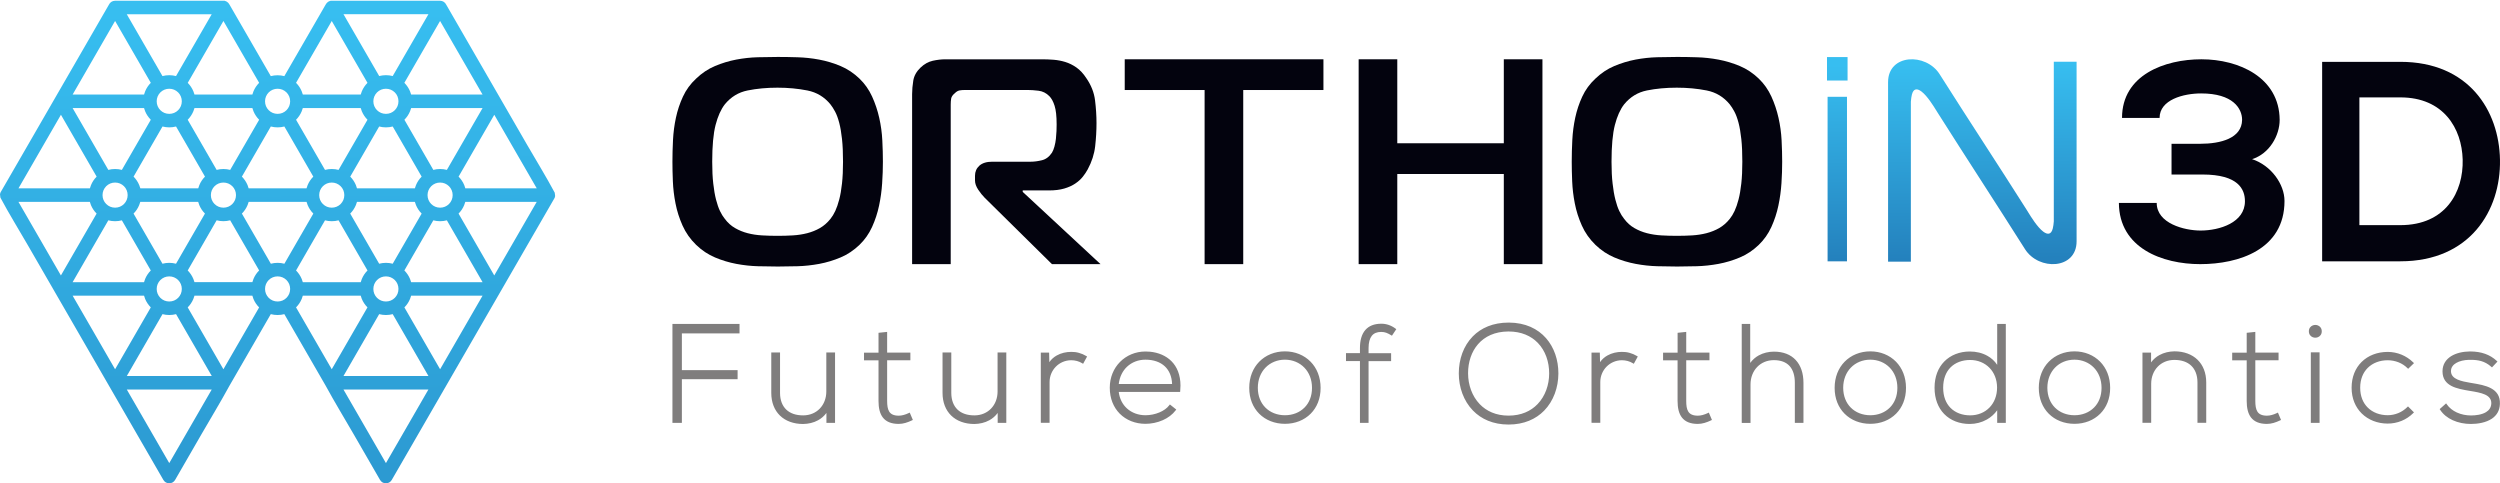 <?xml version="1.0" encoding="utf-8"?>
<svg width="300" height="58" viewBox="0 0 300 58" fill="none" xmlns="http://www.w3.org/2000/svg">
<path fill-rule="evenodd" clip-rule="evenodd" d="M46.313 9.021C46.594 9.021 46.865 9.057 47.126 9.126L48.864 6.116L51.411 1.706H41.218L45.503 9.126C45.758 9.06 46.032 9.021 46.313 9.021ZM29.836 22.6H36.784C36.82 22.468 36.863 22.339 36.916 22.214C37.075 21.831 37.309 21.484 37.597 21.196L34.124 15.18C33.867 15.249 33.592 15.285 33.311 15.285C33.031 15.285 32.76 15.249 32.499 15.18L29.026 21.196C29.314 21.484 29.548 21.831 29.707 22.214C29.756 22.339 29.802 22.468 29.836 22.6ZM36.787 24.226H29.839C29.802 24.358 29.76 24.487 29.707 24.613C29.548 24.996 29.314 25.343 29.026 25.63L30.764 28.637L32.502 31.647C32.763 31.578 33.034 31.541 33.315 31.541C33.596 31.541 33.867 31.578 34.127 31.647L35.783 28.776L37.6 25.63C37.313 25.343 37.078 24.996 36.919 24.613C36.867 24.487 36.82 24.358 36.787 24.226ZM27.622 20.387C27.364 20.317 27.09 20.281 26.809 20.281C26.528 20.281 26.257 20.317 25.996 20.387L22.524 14.37C22.811 14.082 23.046 13.736 23.204 13.352C23.257 13.227 23.3 13.098 23.337 12.966H30.285C30.321 13.098 30.364 13.227 30.417 13.352C30.576 13.736 30.81 14.082 31.098 14.37L29.36 17.377L27.622 20.387ZM35.525 14.37C35.813 14.082 36.047 13.736 36.206 13.352C36.259 13.227 36.302 13.098 36.338 12.966H43.286C43.323 13.098 43.366 13.227 43.419 13.352C43.577 13.736 43.812 14.082 44.099 14.37C42.939 16.375 41.783 18.381 40.627 20.387C40.369 20.317 40.095 20.281 39.814 20.281C39.533 20.281 39.262 20.317 39.001 20.387L35.525 14.37ZM36.338 11.343C36.302 11.211 36.259 11.082 36.206 10.957C36.047 10.574 35.813 10.227 35.525 9.939L37.342 6.794L39.81 2.518L42.358 6.929L44.099 9.943C43.812 10.23 43.577 10.577 43.419 10.96C43.366 11.086 43.323 11.215 43.286 11.347H36.338V11.343ZM23.337 11.343H30.285C30.321 11.211 30.364 11.082 30.417 10.957C30.576 10.574 30.81 10.227 31.098 9.939L29.28 6.794L26.812 2.518L22.527 9.943C22.814 10.23 23.049 10.577 23.208 10.96C23.257 11.082 23.3 11.211 23.337 11.343ZM24.599 21.196L21.126 15.18C20.868 15.249 20.594 15.285 20.313 15.285C20.032 15.285 19.762 15.249 19.5 15.18L16.028 21.196C16.315 21.484 16.55 21.831 16.709 22.214C16.761 22.339 16.804 22.468 16.841 22.6H23.789C23.826 22.468 23.869 22.339 23.921 22.214C24.077 21.831 24.308 21.487 24.599 21.196ZM16.025 25.63C17.181 27.636 18.341 29.641 19.497 31.647C19.755 31.578 20.029 31.541 20.31 31.541C20.591 31.541 20.862 31.578 21.123 31.647L22.778 28.776L24.595 25.63C24.308 25.343 24.073 24.996 23.915 24.613C23.862 24.487 23.819 24.358 23.783 24.226H16.834C16.798 24.358 16.755 24.487 16.702 24.613C16.547 24.996 16.315 25.339 16.025 25.63ZM18.096 32.456C17.809 32.744 17.574 33.091 17.416 33.474C17.363 33.599 17.32 33.728 17.284 33.861H8.713L11.26 29.45L12.998 26.44C13.256 26.509 13.53 26.545 13.811 26.545C14.092 26.545 14.363 26.509 14.624 26.44C15.78 28.445 16.94 30.451 18.096 32.456ZM14.624 20.387C14.366 20.317 14.092 20.281 13.811 20.281C13.53 20.281 13.259 20.317 12.998 20.387L8.713 12.966H17.284C17.32 13.098 17.363 13.227 17.416 13.352C17.574 13.736 17.809 14.082 18.096 14.37C16.94 16.375 15.78 18.381 14.624 20.387ZM23.337 33.861C23.3 33.728 23.257 33.599 23.204 33.474C23.046 33.091 22.811 32.744 22.524 32.456L24.179 29.588L25.996 26.436C26.254 26.506 26.528 26.542 26.809 26.542C27.09 26.542 27.361 26.506 27.622 26.436C28.778 28.442 29.938 30.448 31.098 32.453C30.81 32.74 30.576 33.087 30.417 33.471C30.364 33.596 30.321 33.725 30.285 33.857H23.337V33.861ZM30.285 35.483H23.337C23.3 35.615 23.257 35.744 23.204 35.869C23.046 36.253 22.811 36.6 22.524 36.887L26.809 44.311L29.277 40.036L31.094 36.89C30.807 36.603 30.572 36.256 30.414 35.873C30.364 35.744 30.321 35.615 30.285 35.483ZM37.181 29.588L39.001 26.44C39.259 26.509 39.533 26.545 39.814 26.545C40.095 26.545 40.366 26.509 40.627 26.44L42.447 29.592L44.102 32.46H44.099C43.812 32.747 43.577 33.094 43.419 33.477C43.366 33.603 43.323 33.732 43.286 33.864H36.338C36.302 33.732 36.259 33.603 36.206 33.477C36.047 33.094 35.813 32.747 35.525 32.46L37.181 29.588ZM43.286 35.483H36.338C36.302 35.615 36.259 35.744 36.206 35.869C36.047 36.253 35.813 36.6 35.525 36.887L37.342 40.032L39.81 44.308L44.096 36.884C43.808 36.596 43.574 36.249 43.415 35.866C43.366 35.744 43.323 35.615 43.286 35.483ZM43.842 28.776L45.5 31.647C45.761 31.578 46.032 31.541 46.313 31.541C46.594 31.541 46.865 31.578 47.126 31.647L50.598 25.63C50.311 25.343 50.076 24.996 49.918 24.613C49.865 24.487 49.822 24.358 49.785 24.226H42.837C42.801 24.358 42.758 24.487 42.705 24.613C42.546 24.996 42.312 25.343 42.024 25.63L43.842 28.776ZM51.999 26.44C52.257 26.509 52.531 26.545 52.812 26.545C53.093 26.545 53.364 26.509 53.625 26.44L57.91 33.861H49.336C49.3 33.728 49.257 33.599 49.204 33.474C49.045 33.091 48.811 32.744 48.523 32.456L50.258 29.45L51.999 26.44ZM42.837 22.6H49.785C49.822 22.468 49.865 22.339 49.918 22.214C50.076 21.831 50.311 21.484 50.598 21.196L47.126 15.18C46.868 15.249 46.594 15.285 46.313 15.285C46.032 15.285 45.761 15.249 45.5 15.18L42.028 21.196C42.315 21.484 42.55 21.831 42.708 22.214C42.758 22.339 42.801 22.468 42.837 22.6ZM48.527 14.37C48.814 14.082 49.049 13.736 49.207 13.352C49.26 13.227 49.303 13.098 49.339 12.966H57.91L53.625 20.387C53.367 20.317 53.093 20.281 52.812 20.281C52.531 20.281 52.26 20.317 51.999 20.387L48.527 14.37ZM35.859 40.707L34.121 37.697C33.863 37.766 33.589 37.802 33.308 37.802C33.027 37.802 32.756 37.766 32.495 37.697L30.675 40.849L27.529 46.297C26.475 48.236 25.283 50.189 24.176 52.109L21.014 57.587C20.938 57.722 20.832 57.822 20.713 57.891C20.587 57.964 20.449 57.997 20.31 58C20.171 58 20.032 57.964 19.907 57.894C19.788 57.828 19.682 57.726 19.606 57.594L16.355 51.967L13.127 46.376L13.074 46.284L9.879 40.749L9.859 40.717L9.856 40.71L6.628 35.119L6.575 35.027L3.38 29.493L3.36 29.46L3.357 29.453C2.267 27.563 1.067 25.627 0.046 23.71L0 23.321L0.003 23.301C0.023 23.165 0.056 23.103 0.102 23.02L0.126 22.98L3.357 17.387L3.36 17.38L3.38 17.347L6.575 11.813L6.628 11.72L9.856 6.13L9.859 6.123L9.879 6.09L13.071 0.559C13.137 0.42 13.239 0.301 13.368 0.219C13.494 0.136 13.646 0.09 13.808 0.09H26.971V0.106C27.064 0.126 27.153 0.159 27.229 0.209C27.354 0.285 27.457 0.397 27.529 0.536L30.675 5.984L32.495 9.136C32.753 9.067 33.027 9.031 33.308 9.031C33.589 9.031 33.86 9.067 34.121 9.136L35.941 5.984L39.087 0.536C39.16 0.397 39.265 0.285 39.388 0.209C39.467 0.159 39.553 0.126 39.645 0.106V0.09H52.809C52.971 0.09 53.119 0.136 53.248 0.219C53.377 0.301 53.479 0.42 53.545 0.559L56.737 6.09L56.757 6.123L56.76 6.13L59.988 11.72L60.041 11.813L63.236 17.347L63.256 17.38L63.259 17.387C64.35 19.276 65.546 21.213 66.57 23.129L66.616 23.519L66.613 23.539C66.593 23.674 66.56 23.737 66.514 23.82L66.491 23.859L63.259 29.453L63.256 29.46L63.236 29.493L60.041 35.027L59.988 35.119L56.76 40.71L56.757 40.717L56.737 40.749L53.542 46.284L53.489 46.376L50.261 51.967L47.01 57.594C46.934 57.726 46.828 57.825 46.709 57.894C46.587 57.964 46.445 58 46.306 58C46.167 58 46.029 57.964 45.903 57.891C45.784 57.822 45.678 57.719 45.602 57.587L42.441 52.109C41.33 50.189 40.144 48.24 39.087 46.297L35.941 40.849L35.859 40.707ZM45.5 37.697C45.758 37.766 46.032 37.802 46.313 37.802C46.594 37.802 46.865 37.766 47.126 37.697L51.411 45.117H41.218L45.5 37.697ZM48.527 36.887L52.812 44.311L57.907 35.483H49.336C49.3 35.615 49.257 35.744 49.204 35.869C49.049 36.253 48.814 36.6 48.527 36.887ZM55.026 25.63L59.311 33.054L64.406 24.226H55.835C55.799 24.358 55.756 24.487 55.703 24.613C55.548 24.996 55.316 25.339 55.026 25.63ZM55.839 22.6H64.409L61.862 18.189L59.314 13.772L56.764 18.189L55.029 21.196C55.316 21.484 55.551 21.831 55.71 22.214C55.759 22.339 55.802 22.468 55.839 22.6ZM49.336 11.343C49.3 11.211 49.257 11.082 49.204 10.957C49.045 10.574 48.811 10.227 48.523 9.939L52.809 2.515L55.356 6.933L57.904 11.343H49.336ZM43.762 51.154L43.842 51.293L46.313 55.572L51.408 46.743H41.215L43.762 51.154ZM19.5 37.697C19.758 37.766 20.032 37.802 20.313 37.802C20.594 37.802 20.865 37.766 21.126 37.697L25.412 45.117H15.219L19.5 37.697ZM21.123 9.13C20.865 9.06 20.591 9.024 20.31 9.024C20.029 9.024 19.758 9.06 19.497 9.13L17.759 6.12L15.212 1.709H25.405L21.123 9.13ZM18.096 9.939L13.811 2.515L8.716 11.343H17.287C17.323 11.211 17.366 11.082 17.419 10.957C17.574 10.574 17.809 10.227 18.096 9.939ZM11.597 21.196L7.312 13.772L2.217 22.6H10.788C10.824 22.468 10.867 22.339 10.92 22.214C11.075 21.831 11.306 21.487 11.597 21.196ZM10.784 24.226H2.214L4.761 28.637L7.309 33.054L11.594 25.63C11.306 25.343 11.072 24.996 10.913 24.613C10.864 24.487 10.821 24.358 10.784 24.226ZM17.287 35.483H8.716L11.264 39.894L13.811 44.311L18.096 36.887C17.809 36.6 17.574 36.253 17.416 35.869C17.366 35.744 17.32 35.615 17.287 35.483ZM25.408 46.743H15.215L17.763 51.154L20.31 55.572L22.781 51.293L25.408 46.743ZM21.377 33.606C21.238 33.467 21.07 33.355 20.888 33.279C20.71 33.206 20.515 33.167 20.31 33.167C20.105 33.167 19.91 33.206 19.732 33.279C19.547 33.355 19.382 33.467 19.243 33.606C19.104 33.745 18.992 33.913 18.916 34.095C18.843 34.274 18.803 34.468 18.803 34.673C18.803 34.878 18.843 35.073 18.916 35.252C18.992 35.437 19.104 35.602 19.243 35.741C19.382 35.879 19.55 35.992 19.732 36.068C19.91 36.14 20.105 36.18 20.31 36.18C20.515 36.18 20.71 36.14 20.888 36.068C21.073 35.992 21.238 35.879 21.377 35.741C21.516 35.602 21.628 35.433 21.704 35.252C21.777 35.073 21.817 34.878 21.817 34.673C21.817 34.468 21.777 34.274 21.704 34.095C21.628 33.91 21.516 33.745 21.377 33.606ZM34.379 33.606C34.24 33.467 34.071 33.355 33.89 33.279C33.711 33.206 33.516 33.167 33.311 33.167C33.107 33.167 32.912 33.206 32.733 33.279C32.548 33.355 32.383 33.467 32.244 33.606C32.105 33.745 31.993 33.913 31.917 34.095C31.844 34.274 31.805 34.468 31.805 34.673C31.805 34.878 31.844 35.073 31.917 35.252C31.993 35.437 32.105 35.602 32.244 35.741C32.383 35.879 32.551 35.992 32.733 36.068C32.912 36.14 33.107 36.18 33.311 36.18C33.516 36.18 33.711 36.14 33.89 36.068C34.075 35.992 34.24 35.879 34.379 35.741C34.517 35.602 34.63 35.433 34.706 35.252C34.778 35.073 34.818 34.878 34.818 34.673C34.818 34.468 34.778 34.274 34.706 34.095C34.63 33.91 34.517 33.745 34.379 33.606ZM47.377 33.606C47.238 33.467 47.069 33.355 46.888 33.279C46.709 33.206 46.514 33.167 46.31 33.167C46.105 33.167 45.91 33.206 45.731 33.279C45.546 33.355 45.381 33.467 45.242 33.606C45.104 33.745 44.991 33.913 44.915 34.095C44.843 34.274 44.803 34.468 44.803 34.673C44.803 34.878 44.843 35.073 44.915 35.252C44.991 35.437 45.104 35.602 45.242 35.741C45.381 35.879 45.55 35.992 45.731 36.068C45.91 36.14 46.105 36.18 46.31 36.18C46.514 36.18 46.709 36.14 46.888 36.068C47.073 35.992 47.238 35.879 47.377 35.741C47.516 35.602 47.628 35.433 47.704 35.252C47.777 35.073 47.816 34.878 47.816 34.673C47.816 34.468 47.777 34.274 47.704 34.095C47.631 33.91 47.519 33.745 47.377 33.606ZM53.879 22.346C53.74 22.207 53.572 22.095 53.39 22.019C53.212 21.946 53.017 21.907 52.812 21.907C52.607 21.907 52.412 21.946 52.234 22.019C52.049 22.095 51.883 22.207 51.745 22.346C51.606 22.485 51.494 22.653 51.418 22.835C51.345 23.013 51.305 23.208 51.305 23.413C51.305 23.618 51.345 23.813 51.418 23.991C51.494 24.176 51.606 24.342 51.745 24.48C51.883 24.619 52.052 24.732 52.234 24.807C52.412 24.88 52.607 24.92 52.812 24.92C53.017 24.92 53.212 24.88 53.39 24.807C53.575 24.732 53.74 24.619 53.879 24.48C54.018 24.342 54.13 24.173 54.206 23.991C54.279 23.813 54.319 23.618 54.319 23.413C54.319 23.208 54.279 23.013 54.206 22.835C54.13 22.653 54.018 22.485 53.879 22.346ZM40.878 22.346C40.739 22.207 40.57 22.095 40.389 22.019C40.21 21.946 40.015 21.907 39.81 21.907C39.606 21.907 39.411 21.946 39.232 22.019C39.047 22.095 38.882 22.207 38.743 22.346C38.605 22.485 38.492 22.653 38.416 22.835C38.343 23.013 38.304 23.208 38.304 23.413C38.304 23.618 38.343 23.813 38.416 23.991C38.492 24.176 38.605 24.342 38.743 24.48C38.882 24.619 39.051 24.732 39.232 24.807C39.411 24.88 39.606 24.92 39.81 24.92C40.015 24.92 40.21 24.88 40.389 24.807C40.574 24.732 40.739 24.619 40.878 24.48C41.017 24.342 41.129 24.173 41.205 23.991C41.278 23.813 41.317 23.618 41.317 23.413C41.317 23.208 41.278 23.013 41.205 22.835C41.129 22.653 41.017 22.485 40.878 22.346ZM27.88 22.346C27.741 22.207 27.572 22.095 27.391 22.019C27.212 21.946 27.017 21.907 26.812 21.907C26.608 21.907 26.413 21.946 26.234 22.019C26.049 22.095 25.884 22.207 25.745 22.346C25.606 22.485 25.494 22.653 25.418 22.835C25.345 23.013 25.306 23.208 25.306 23.413C25.306 23.618 25.345 23.813 25.418 23.991C25.494 24.176 25.606 24.342 25.745 24.48C25.884 24.619 26.052 24.732 26.234 24.807C26.413 24.88 26.608 24.92 26.812 24.92C27.017 24.92 27.212 24.88 27.391 24.807C27.576 24.732 27.741 24.619 27.88 24.48C28.018 24.342 28.131 24.173 28.207 23.991C28.279 23.813 28.319 23.618 28.319 23.413C28.319 23.208 28.279 23.013 28.207 22.835C28.131 22.653 28.018 22.485 27.88 22.346ZM14.878 22.346C14.739 22.207 14.571 22.095 14.389 22.019C14.211 21.946 14.016 21.907 13.811 21.907C13.606 21.907 13.411 21.946 13.233 22.019C13.048 22.095 12.883 22.207 12.744 22.346C12.605 22.485 12.493 22.653 12.417 22.835C12.344 23.013 12.304 23.208 12.304 23.413C12.304 23.618 12.344 23.813 12.417 23.991C12.493 24.176 12.605 24.342 12.744 24.48C12.883 24.619 13.051 24.732 13.233 24.807C13.411 24.88 13.606 24.92 13.811 24.92C14.016 24.92 14.211 24.88 14.389 24.807C14.574 24.732 14.739 24.619 14.878 24.48C15.017 24.342 15.129 24.173 15.205 23.991C15.278 23.813 15.318 23.618 15.318 23.413C15.318 23.208 15.278 23.013 15.205 22.835C15.129 22.653 15.017 22.485 14.878 22.346ZM21.377 11.089C21.238 10.95 21.07 10.838 20.888 10.762C20.71 10.689 20.515 10.65 20.31 10.65C20.105 10.65 19.91 10.689 19.732 10.762C19.547 10.838 19.382 10.95 19.243 11.089C19.104 11.228 18.992 11.396 18.916 11.578C18.843 11.757 18.803 11.951 18.803 12.156C18.803 12.361 18.843 12.556 18.916 12.735C18.992 12.919 19.104 13.085 19.243 13.223C19.382 13.362 19.55 13.475 19.732 13.551C19.91 13.623 20.105 13.663 20.31 13.663C20.515 13.663 20.71 13.623 20.888 13.551C21.073 13.475 21.238 13.362 21.377 13.223C21.516 13.085 21.628 12.916 21.704 12.735C21.777 12.556 21.817 12.361 21.817 12.156C21.817 11.951 21.777 11.757 21.704 11.578C21.628 11.393 21.516 11.228 21.377 11.089ZM34.379 11.089C34.24 10.95 34.071 10.838 33.89 10.762C33.711 10.689 33.516 10.65 33.311 10.65C33.107 10.65 32.912 10.689 32.733 10.762C32.548 10.838 32.383 10.95 32.244 11.089C32.105 11.228 31.993 11.396 31.917 11.578C31.844 11.757 31.805 11.951 31.805 12.156C31.805 12.361 31.844 12.556 31.917 12.735C31.993 12.919 32.105 13.085 32.244 13.223C32.383 13.362 32.551 13.475 32.733 13.551C32.912 13.623 33.107 13.663 33.311 13.663C33.516 13.663 33.711 13.623 33.89 13.551C34.075 13.475 34.24 13.362 34.379 13.223C34.517 13.085 34.63 12.916 34.706 12.735C34.778 12.556 34.818 12.361 34.818 12.156C34.818 11.951 34.778 11.757 34.706 11.578C34.63 11.393 34.517 11.228 34.379 11.089ZM47.377 11.089C47.238 10.95 47.069 10.838 46.888 10.762C46.709 10.689 46.514 10.65 46.31 10.65C46.105 10.65 45.91 10.689 45.731 10.762C45.546 10.838 45.381 10.95 45.242 11.089C45.104 11.228 44.991 11.396 44.915 11.578C44.843 11.757 44.803 11.951 44.803 12.156C44.803 12.361 44.843 12.556 44.915 12.735C44.991 12.919 45.104 13.085 45.242 13.223C45.381 13.362 45.55 13.475 45.731 13.551C45.91 13.623 46.105 13.663 46.31 13.663C46.514 13.663 46.709 13.623 46.888 13.551C47.073 13.475 47.238 13.362 47.377 13.223C47.516 13.085 47.628 12.916 47.704 12.735C47.777 12.556 47.816 12.361 47.816 12.156C47.816 11.951 47.777 11.757 47.704 11.578C47.631 11.393 47.519 11.228 47.377 11.089Z" fill="url(#paint0_linear)"/>
<path fill-rule="evenodd" clip-rule="evenodd" d="M93.333 6.834C92.583 6.834 91.78 6.847 90.927 6.87C90.072 6.893 89.213 6.989 88.347 7.151C87.481 7.316 86.632 7.574 85.8 7.924C84.967 8.274 84.214 8.78 83.533 9.434C82.852 10.065 82.327 10.785 81.954 11.595C81.58 12.401 81.299 13.247 81.111 14.123C80.923 15.001 80.807 15.89 80.761 16.792C80.715 17.694 80.692 18.566 80.692 19.409C80.692 20.113 80.708 20.896 80.744 21.761C80.781 22.627 80.883 23.513 81.062 24.415C81.237 25.317 81.517 26.199 81.904 27.064C82.291 27.93 82.836 28.703 83.536 29.384C84.217 30.038 84.97 30.544 85.803 30.894C86.635 31.244 87.488 31.502 88.367 31.667C89.246 31.832 90.111 31.925 90.967 31.948C91.823 31.971 92.612 31.984 93.336 31.984C94.04 31.984 94.823 31.971 95.689 31.948C96.554 31.925 97.427 31.829 98.305 31.667C99.184 31.502 100.037 31.244 100.869 30.894C101.702 30.544 102.455 30.038 103.136 29.384C103.767 28.776 104.273 28.062 104.646 27.243C105.019 26.424 105.3 25.568 105.488 24.679C105.677 23.79 105.799 22.895 105.858 21.993C105.918 21.091 105.948 20.232 105.948 19.412C105.948 18.616 105.925 17.76 105.878 16.848C105.832 15.936 105.71 15.034 105.508 14.142C105.31 13.254 105.023 12.398 104.649 11.578C104.276 10.759 103.77 10.045 103.139 9.437C102.459 8.783 101.705 8.278 100.873 7.927C100.04 7.577 99.188 7.319 98.309 7.154C97.43 6.989 96.564 6.897 95.708 6.873C94.849 6.844 94.056 6.834 93.333 6.834ZM85.466 19.406C85.466 17.509 85.601 16.039 85.869 14.998C86.137 13.957 86.507 13.131 86.976 12.523C87.703 11.634 88.615 11.076 89.715 10.855C90.815 10.633 92.011 10.521 93.296 10.521C94.562 10.521 95.755 10.633 96.878 10.855C98.001 11.076 98.927 11.634 99.653 12.523C99.842 12.758 100.027 13.049 100.215 13.402C100.403 13.752 100.565 14.198 100.707 14.737C100.85 15.276 100.959 15.927 101.041 16.686C101.124 17.446 101.163 18.355 101.163 19.409C101.163 20.394 101.124 21.259 101.041 22.009C100.959 22.759 100.85 23.404 100.707 23.942C100.565 24.481 100.41 24.937 100.235 25.313C100.06 25.687 99.865 26.004 99.657 26.262C99.283 26.731 98.861 27.098 98.391 27.368C97.922 27.636 97.413 27.841 96.865 27.983C96.313 28.125 95.742 28.211 95.143 28.247C94.545 28.284 93.931 28.3 93.3 28.3C92.669 28.3 92.048 28.284 91.44 28.247C90.832 28.211 90.257 28.125 89.718 27.983C89.18 27.844 88.677 27.639 88.208 27.368C87.739 27.101 87.329 26.731 86.979 26.262C86.768 26.004 86.576 25.693 86.401 25.33C86.226 24.966 86.067 24.51 85.925 23.959C85.783 23.407 85.674 22.766 85.591 22.026C85.505 21.286 85.466 20.413 85.466 19.406Z" fill="#03030E"/>
<path fill-rule="evenodd" clip-rule="evenodd" d="M109.45 31.696H114.086V12.556C114.086 12.298 114.102 12.057 114.138 11.835C114.175 11.614 114.32 11.396 114.578 11.185C114.766 10.996 114.954 10.887 115.14 10.851C115.328 10.815 115.549 10.798 115.807 10.798H123.324C123.7 10.798 124.133 10.828 124.622 10.887C125.114 10.947 125.547 11.162 125.921 11.538C126.178 11.796 126.39 12.182 126.552 12.698C126.717 13.213 126.796 13.963 126.796 14.945C126.796 15.156 126.79 15.414 126.78 15.718C126.766 16.022 126.743 16.332 126.71 16.649C126.674 16.967 126.618 17.277 126.535 17.581C126.453 17.885 126.353 18.13 126.238 18.318C125.911 18.81 125.508 19.114 125.025 19.23C124.546 19.346 124.107 19.405 123.707 19.405H119.071C118.391 19.405 117.879 19.564 117.525 19.881C117.175 20.198 117 20.601 117 21.093V21.655C117 22.005 117.129 22.375 117.386 22.762C117.644 23.149 117.902 23.469 118.159 23.727L126.238 31.699H132.066L122.726 23.026V22.851H125.888C126.591 22.851 127.199 22.775 127.715 22.623C128.23 22.471 128.67 22.273 129.033 22.025C129.396 21.781 129.694 21.51 129.928 21.219C130.163 20.925 130.361 20.628 130.526 20.324C131.019 19.412 131.316 18.48 131.422 17.532C131.528 16.583 131.58 15.665 131.58 14.776C131.58 13.887 131.521 12.972 131.405 12.037C131.29 11.102 130.936 10.21 130.351 9.367C130.001 8.829 129.608 8.409 129.175 8.102C128.742 7.798 128.29 7.577 127.824 7.434C127.355 7.292 126.889 7.207 126.42 7.17C125.95 7.134 125.508 7.117 125.085 7.117H113.425C112.956 7.117 112.46 7.177 111.931 7.292C111.406 7.411 110.92 7.679 110.474 8.102C109.982 8.571 109.691 9.09 109.595 9.665C109.503 10.24 109.453 10.781 109.453 11.297V31.696H109.45Z" fill="#03030E"/>
<path fill-rule="evenodd" clip-rule="evenodd" d="M149.188 31.696V10.802H158.812V7.114H134.967V10.802H144.552V31.696H149.188Z" fill="#03030E"/>
<path fill-rule="evenodd" clip-rule="evenodd" d="M185.093 7.114H180.457V17.192H167.674V7.114H163.038V31.696H167.674V20.879H180.457V31.696H185.093V7.114Z" fill="#03030E"/>
<path fill-rule="evenodd" clip-rule="evenodd" d="M201.25 6.833C200.5 6.833 199.697 6.846 198.844 6.869C197.989 6.893 197.13 6.988 196.264 7.15C195.398 7.316 194.549 7.573 193.716 7.923C192.884 8.274 192.131 8.779 191.45 9.433C190.769 10.065 190.244 10.785 189.871 11.594C189.497 12.4 189.216 13.246 189.028 14.122C188.84 15.001 188.724 15.889 188.678 16.791C188.632 17.694 188.608 18.566 188.608 19.408C188.608 20.112 188.625 20.895 188.661 21.761C188.698 22.627 188.8 23.512 188.978 24.414C189.154 25.316 189.434 26.198 189.821 27.064C190.208 27.93 190.753 28.703 191.453 29.383C192.134 30.038 192.887 30.543 193.72 30.893C194.552 31.244 195.405 31.501 196.284 31.666C197.163 31.832 198.028 31.924 198.884 31.947C199.74 31.97 200.529 31.984 201.253 31.984C201.957 31.984 202.74 31.97 203.605 31.947C204.471 31.924 205.343 31.828 206.222 31.666C207.101 31.501 207.954 31.244 208.786 30.893C209.619 30.543 210.372 30.038 211.053 29.383C211.684 28.775 212.189 28.062 212.563 27.242C212.936 26.423 213.217 25.567 213.405 24.678C213.594 23.79 213.716 22.894 213.775 21.992C213.835 21.09 213.861 20.231 213.861 19.412C213.861 18.615 213.838 17.76 213.792 16.848C213.746 15.936 213.623 15.034 213.422 14.142C213.224 13.253 212.936 12.397 212.563 11.578C212.186 10.758 211.684 10.045 211.053 9.437C210.372 8.783 209.619 8.277 208.786 7.927C207.954 7.577 207.101 7.319 206.222 7.154C205.343 6.988 204.478 6.896 203.622 6.873C202.763 6.843 201.973 6.833 201.25 6.833ZM193.383 19.405C193.383 17.509 193.518 16.038 193.786 14.997C194.053 13.957 194.424 13.131 194.893 12.523C195.62 11.634 196.532 11.075 197.632 10.854C198.732 10.633 199.925 10.521 201.213 10.521C202.479 10.521 203.672 10.633 204.795 10.854C205.918 11.075 206.843 11.634 207.57 12.523C207.759 12.757 207.944 13.048 208.132 13.402C208.32 13.752 208.482 14.198 208.624 14.736C208.766 15.275 208.875 15.926 208.958 16.686C209.041 17.446 209.08 18.354 209.08 19.408C209.08 20.393 209.041 21.259 208.958 22.009C208.875 22.759 208.766 23.403 208.624 23.942C208.482 24.48 208.327 24.936 208.152 25.313C207.977 25.686 207.782 26.003 207.574 26.261C207.2 26.73 206.777 27.097 206.308 27.368C205.839 27.635 205.33 27.84 204.782 27.982C204.23 28.124 203.658 28.21 203.06 28.247C202.462 28.283 201.848 28.299 201.217 28.299C200.586 28.299 199.964 28.283 199.356 28.247C198.749 28.21 198.174 28.124 197.635 27.982C197.097 27.844 196.594 27.639 196.125 27.368C195.656 27.1 195.246 26.73 194.896 26.261C194.685 26.003 194.493 25.693 194.318 25.329C194.143 24.966 193.984 24.51 193.845 23.958C193.703 23.406 193.594 22.765 193.512 22.025C193.422 21.285 193.383 20.413 193.383 19.405Z" fill="#03030E"/>
<path fill-rule="evenodd" clip-rule="evenodd" d="M264.304 20.942C268.606 20.942 269.393 22.716 269.393 24.15C269.393 26.71 266.353 27.665 264.066 27.665C262.12 27.665 258.806 26.813 258.806 24.355H254.267C254.3 29.783 259.49 31.696 264.033 31.696C268.643 31.696 274.14 29.955 274.14 24.117C274.14 22.101 272.535 19.848 270.248 19.098C272.33 18.45 273.559 16.263 273.559 14.386C273.526 9.298 268.676 7.114 264.169 7.114C259.765 7.114 254.643 8.991 254.643 14.149H259.15C259.15 11.964 262.018 11.211 264.136 11.211C267.959 11.211 269.052 13.022 269.052 14.386C269.019 16.607 266.459 17.254 264.033 17.254H260.584V20.942H264.304Z" fill="#03030E"/>
<path fill-rule="evenodd" clip-rule="evenodd" d="M288.047 7.421C285.11 7.421 281.594 7.421 278.657 7.421V31.356C281.594 31.356 285.11 31.356 288.047 31.356C296.413 31.356 300.1 25.243 299.998 19.183C299.896 13.259 296.241 7.421 288.047 7.421ZM283.127 11.687H288.044C293.235 11.687 295.419 15.414 295.521 19.147C295.623 23.052 293.472 27.017 288.044 27.017H283.127V11.687Z" fill="#03030E"/>
<path fill-rule="evenodd" clip-rule="evenodd" d="M221.708 6.844H219.24V9.662H221.708V6.844ZM221.639 11.618H219.31V31.363H221.639V11.618ZM226.569 9.853C226.569 6.46 231.108 6.305 232.757 8.908C234.51 11.678 236.264 14.392 238.017 17.106C239.757 19.798 241.497 22.491 243.238 25.24C243.274 25.298 243.316 25.366 243.363 25.443C243.749 26.068 244.483 27.258 245.184 27.791C245.696 28.178 246.145 28.184 246.337 27.404C246.393 27.177 246.433 26.886 246.456 26.565V23.73V7.408H249.191V28.957C249.191 32.351 244.652 32.506 243.003 29.902C241.239 27.116 239.476 24.378 237.714 21.639C235.984 18.951 234.254 16.264 232.523 13.531C232.486 13.473 232.444 13.405 232.397 13.328C232.011 12.703 231.277 11.513 230.576 10.98C230.064 10.594 229.615 10.587 229.423 11.367C229.367 11.595 229.328 11.885 229.304 12.206V15.265V31.402H226.569V9.853Z" fill="url(#paint1_linear)"/>
<path fill-rule="evenodd" clip-rule="evenodd" d="M88.624 40.009H81.825V44.416H88.512V45.5H81.825V50.744H80.692V38.876H88.743V40.009H88.624ZM100.205 42.414V50.747H99.171V49.554C98.894 49.931 98.55 50.222 98.17 50.43C97.625 50.731 96.997 50.869 96.373 50.879C95.229 50.879 94.261 50.522 93.587 49.862C92.933 49.221 92.553 48.295 92.553 47.142V42.295H93.604V47.169C93.61 48.041 93.885 48.712 94.36 49.161C94.836 49.611 95.523 49.845 96.363 49.845H96.406C97.212 49.839 97.896 49.531 98.378 49.029C98.87 48.517 99.158 47.797 99.158 46.977V42.295H100.209V42.414H100.205ZM105.422 42.312V39.936L106.457 39.827V42.312H109.245V43.23H106.457V48.107C106.457 48.642 106.513 49.095 106.714 49.406C106.909 49.703 107.256 49.881 107.848 49.881C108.029 49.881 108.224 49.852 108.419 49.802C108.631 49.746 108.849 49.663 109.057 49.564L109.169 49.511L109.542 50.394L109.44 50.443C108.911 50.697 108.379 50.869 107.848 50.869C106.939 50.869 106.331 50.595 105.948 50.109C105.571 49.627 105.422 48.943 105.422 48.114V43.237H103.681V42.319H105.422V42.312ZM120.756 42.414V50.747H119.722V49.554C119.445 49.931 119.101 50.222 118.721 50.43C118.176 50.731 117.548 50.869 116.924 50.879C115.781 50.879 114.812 50.522 114.138 49.862C113.484 49.221 113.104 48.295 113.104 47.142V42.295H114.155V47.169C114.162 48.041 114.436 48.712 114.912 49.161C115.387 49.611 116.075 49.845 116.914 49.845H116.957C117.763 49.839 118.447 49.531 118.929 49.029C119.422 48.517 119.709 47.797 119.709 46.977V42.295H120.76V42.414H120.756ZM124.896 50.625V42.309H125.894L125.921 43.458C126.155 43.115 126.463 42.85 126.803 42.659C127.331 42.358 127.953 42.226 128.534 42.226C128.848 42.219 129.162 42.256 129.466 42.342C129.773 42.424 130.071 42.553 130.355 42.725L130.451 42.784L129.971 43.657L129.866 43.59C129.664 43.468 129.453 43.379 129.238 43.32C129.007 43.257 128.772 43.227 128.534 43.227C127.811 43.234 127.166 43.528 126.704 43.997C126.235 44.473 125.95 45.127 125.95 45.844V50.74H124.9V50.625H124.896ZM139.54 50.42C138.886 50.711 138.152 50.859 137.455 50.859C136.239 50.859 135.142 50.42 134.363 49.634C133.626 48.887 133.173 47.826 133.173 46.528C133.173 45.282 133.639 44.205 134.399 43.435C135.175 42.646 136.259 42.18 137.458 42.18C137.637 42.18 137.822 42.19 138.004 42.206C138.991 42.302 139.907 42.672 140.571 43.339C141.238 44.01 141.658 44.978 141.658 46.277C141.658 46.482 141.648 46.696 141.625 46.921L141.615 47.03H134.25C134.349 47.866 134.713 48.537 135.231 49.009C135.82 49.544 136.609 49.829 137.455 49.829C138.007 49.829 138.608 49.713 139.137 49.488C139.613 49.287 140.036 48.999 140.313 48.629L140.386 48.533L141.152 49.145L141.083 49.237C140.69 49.756 140.145 50.152 139.54 50.42ZM135.241 44.01C134.719 44.502 134.356 45.203 134.25 46.078H140.65C140.617 45.176 140.31 44.466 139.794 43.974C139.236 43.442 138.427 43.161 137.452 43.161C136.609 43.161 135.826 43.458 135.241 44.01ZM157.286 49.64C156.506 50.427 155.409 50.859 154.193 50.859C152.978 50.859 151.877 50.427 151.098 49.64C150.361 48.897 149.908 47.843 149.908 46.544C149.908 45.243 150.364 44.169 151.104 43.409C151.884 42.612 152.978 42.163 154.19 42.163C155.403 42.163 156.496 42.612 157.276 43.409C158.016 44.169 158.472 45.243 158.472 46.544C158.475 47.843 158.023 48.9 157.286 49.64ZM151.841 48.903C152.432 49.502 153.268 49.829 154.193 49.829C155.119 49.829 155.954 49.502 156.546 48.903C157.101 48.342 157.441 47.542 157.441 46.544C157.441 45.54 157.094 44.711 156.529 44.123C155.938 43.508 155.109 43.161 154.19 43.161C153.272 43.161 152.442 43.508 151.851 44.123C151.289 44.707 150.939 45.54 150.939 46.544C150.942 47.539 151.286 48.342 151.841 48.903ZM164.228 43.33V50.747H163.194V43.33H161.519V42.378H163.194V41.767C163.194 40.878 163.385 40.115 163.845 39.593C164.258 39.123 164.879 38.846 165.768 38.846C166.078 38.846 166.372 38.899 166.65 38.995C166.944 39.097 167.218 39.246 167.466 39.434L167.555 39.5L167.033 40.283L166.937 40.227C166.719 40.098 166.534 39.996 166.346 39.93C166.164 39.864 165.972 39.831 165.734 39.831C165.245 39.831 164.862 39.983 164.611 40.303C164.363 40.617 164.228 41.103 164.228 41.77V42.381H166.934V43.333H164.228V43.33ZM176.734 40.366C177.725 39.355 179.159 38.71 181.032 38.71H181.075C183.048 38.72 184.531 39.451 185.522 40.577C186.51 41.701 187.006 43.214 187.006 44.797V44.836C186.996 46.495 186.428 48.12 185.298 49.277C184.307 50.291 182.883 50.945 181.029 50.945C179.172 50.945 177.745 50.288 176.754 49.264C175.624 48.101 175.055 46.468 175.055 44.803C175.055 43.118 175.614 41.509 176.734 40.366ZM184.535 41.142C183.728 40.31 182.559 39.778 181.029 39.778H180.986C179.38 39.788 178.174 40.376 177.375 41.288C176.572 42.203 176.169 43.452 176.169 44.777V44.816C176.175 46.184 176.644 47.536 177.566 48.497C178.369 49.333 179.522 49.875 181.026 49.875C182.539 49.875 183.702 49.333 184.508 48.494C185.433 47.536 185.899 46.184 185.899 44.816C185.906 43.422 185.45 42.087 184.535 41.142ZM190.981 50.625V42.309H191.979L192.005 43.458C192.24 43.115 192.547 42.85 192.887 42.659C193.416 42.358 194.037 42.226 194.618 42.226C194.932 42.219 195.246 42.256 195.55 42.342C195.858 42.424 196.155 42.553 196.439 42.725L196.535 42.784L196.056 43.657L195.95 43.59C195.748 43.468 195.537 43.379 195.322 43.32C195.091 43.257 194.856 43.227 194.618 43.227C193.895 43.234 193.251 43.528 192.788 43.997C192.319 44.473 192.035 45.127 192.035 45.844V50.74H190.984V50.625H190.981ZM201.312 42.312V39.936L202.347 39.827V42.312H205.135V43.23H202.347V48.107C202.347 48.642 202.4 49.095 202.604 49.406C202.799 49.703 203.146 49.881 203.738 49.881C203.919 49.881 204.114 49.852 204.309 49.802C204.521 49.746 204.739 49.663 204.947 49.564L205.059 49.511L205.433 50.394L205.33 50.443C204.802 50.697 204.27 50.869 203.734 50.869C202.826 50.869 202.218 50.595 201.835 50.109C201.458 49.627 201.309 48.943 201.309 48.114V43.237H199.568V42.319H201.312V42.312ZM209.008 50.625V38.876H210.025V43.551C210.313 43.158 210.663 42.86 211.046 42.649C211.601 42.342 212.232 42.203 212.86 42.196C214.007 42.196 214.879 42.556 215.47 43.184C216.098 43.845 216.415 44.8 216.415 45.933V50.747H215.381V45.933C215.381 45.084 215.176 44.38 214.734 43.904C214.327 43.468 213.713 43.217 212.863 43.217C212.044 43.217 211.35 43.528 210.861 44.037C210.356 44.562 210.062 45.299 210.062 46.135V50.75H209.011V50.625H209.008ZM227.533 49.64C226.754 50.427 225.657 50.859 224.441 50.859C223.225 50.859 222.125 50.427 221.345 49.64C220.608 48.897 220.156 47.843 220.156 46.544C220.156 45.243 220.611 44.169 221.352 43.409C222.131 42.612 223.225 42.163 224.438 42.163C225.65 42.163 226.744 42.612 227.524 43.409C228.264 44.169 228.72 45.243 228.72 46.544C228.723 47.843 228.27 48.9 227.533 49.64ZM222.085 48.903C222.676 49.502 223.512 49.829 224.438 49.829C225.363 49.829 226.199 49.502 226.79 48.903C227.345 48.342 227.685 47.542 227.685 46.544C227.685 45.54 227.339 44.711 226.774 44.123C226.182 43.508 225.353 43.161 224.434 43.161C223.516 43.161 222.686 43.508 222.095 44.123C221.533 44.707 221.183 45.54 221.183 46.544C221.19 47.539 221.53 48.342 222.085 48.903ZM238.737 44.136C238.156 43.541 237.34 43.197 236.415 43.197C235.48 43.197 234.637 43.501 234.046 44.106C233.51 44.658 233.18 45.464 233.18 46.528C233.18 47.578 233.51 48.381 234.049 48.933C234.64 49.538 235.483 49.842 236.415 49.842C237.35 49.842 238.166 49.498 238.741 48.903C239.309 48.319 239.649 47.489 239.649 46.508C239.646 45.537 239.302 44.714 238.737 44.136ZM239.663 43.782V38.876H240.697V50.744H239.663V49.23C239.336 49.693 238.913 50.063 238.434 50.337C237.812 50.691 237.092 50.876 236.362 50.876C235.146 50.876 234.059 50.46 233.292 49.67C232.579 48.933 232.146 47.873 232.146 46.528C232.146 45.19 232.585 44.129 233.302 43.392C234.072 42.603 235.162 42.18 236.378 42.18C237.135 42.18 237.869 42.348 238.493 42.702C238.956 42.959 239.355 43.316 239.663 43.782ZM252.033 49.64C251.253 50.427 250.156 50.859 248.94 50.859C247.725 50.859 246.624 50.427 245.844 49.64C245.108 48.897 244.655 47.843 244.655 46.544C244.655 45.243 245.111 44.169 245.851 43.409C246.631 42.612 247.725 42.163 248.937 42.163C250.15 42.163 251.243 42.612 252.023 43.409C252.763 44.169 253.219 45.243 253.219 46.544C253.222 47.843 252.77 48.9 252.033 49.64ZM246.585 48.903C247.176 49.502 248.012 49.829 248.937 49.829C249.862 49.829 250.698 49.502 251.29 48.903C251.845 48.342 252.185 47.542 252.185 46.544C252.185 45.54 251.838 44.711 251.273 44.123C250.682 43.508 249.852 43.161 248.934 43.161C248.015 43.161 247.186 43.508 246.594 44.123C246.033 44.707 245.683 45.54 245.683 46.544C245.689 47.539 246.03 48.342 246.585 48.903ZM257.095 50.625V42.309H258.129V43.485C258.407 43.108 258.75 42.817 259.13 42.609C259.679 42.309 260.303 42.17 260.927 42.16C262.071 42.16 263.039 42.517 263.713 43.178C264.367 43.819 264.747 44.74 264.747 45.894V50.74H263.696V45.867C263.69 44.995 263.415 44.324 262.94 43.875C262.464 43.425 261.777 43.191 260.937 43.191H260.894C260.088 43.197 259.404 43.505 258.922 44.007C258.43 44.519 258.142 45.239 258.142 46.059V50.74H257.095V50.625ZM269.604 42.312V39.936L270.638 39.827V42.312H273.427V43.23H270.638V48.107C270.638 48.642 270.694 49.095 270.896 49.406C271.091 49.703 271.438 49.881 272.029 49.881C272.211 49.881 272.406 49.852 272.601 49.802C272.812 49.746 273.03 49.663 273.238 49.564L273.351 49.511L273.724 50.394L273.622 50.443C273.093 50.697 272.561 50.869 272.029 50.869C271.12 50.869 270.513 50.595 270.129 50.109C269.753 49.627 269.604 48.943 269.604 48.114V43.237H267.863V42.319H269.604V42.312ZM278.35 42.398V50.747H277.299V42.282H278.35V42.398ZM277.527 40.465C277.269 40.362 277.064 40.125 277.064 39.758C277.064 39.391 277.266 39.157 277.527 39.051C277.626 39.011 277.732 38.991 277.838 38.991C277.943 38.991 278.049 39.011 278.148 39.051C278.406 39.153 278.611 39.391 278.611 39.758C278.611 40.125 278.409 40.359 278.148 40.465C278.049 40.505 277.94 40.524 277.834 40.524C277.735 40.524 277.626 40.505 277.527 40.465ZM287.796 49.571C288.189 49.409 288.559 49.164 288.876 48.851L288.959 48.768L289.676 49.485L289.593 49.568C289.177 49.984 288.701 50.294 288.193 50.503C287.661 50.721 287.092 50.83 286.524 50.83C285.305 50.83 284.191 50.394 283.398 49.607C282.652 48.867 282.192 47.816 282.192 46.528C282.192 45.233 282.645 44.175 283.392 43.435C284.175 42.659 285.278 42.229 286.524 42.229C287.086 42.229 287.647 42.338 288.179 42.556C288.691 42.768 289.174 43.082 289.593 43.491L289.679 43.577L288.976 44.258L288.893 44.175C288.582 43.865 288.216 43.633 287.826 43.478C287.409 43.313 286.96 43.23 286.521 43.23C285.582 43.23 284.727 43.548 284.122 44.152C283.567 44.707 283.223 45.507 283.223 46.528C283.223 47.549 283.567 48.352 284.122 48.903C284.727 49.508 285.586 49.825 286.521 49.825C286.953 49.825 287.39 49.739 287.796 49.571ZM298.22 42.461C298.732 42.646 299.202 42.923 299.608 43.306L299.694 43.389L299.036 44.089L298.951 44.013C298.551 43.66 298.154 43.452 297.748 43.333C297.341 43.214 296.919 43.181 296.472 43.181H296.258C295.689 43.197 295.148 43.32 294.751 43.551C294.371 43.769 294.123 44.089 294.117 44.516V44.569C294.146 45.533 295.428 45.758 296.406 45.93L296.7 45.979C298.181 46.227 300.071 46.548 299.988 48.474C299.965 49.297 299.582 49.862 299.033 50.235C298.326 50.714 297.341 50.876 296.502 50.876C295.739 50.876 294.976 50.724 294.318 50.423C293.704 50.142 293.175 49.726 292.818 49.178L292.762 49.092L293.535 48.404L293.611 48.514C293.915 48.953 294.338 49.273 294.807 49.492C295.346 49.743 295.95 49.855 296.519 49.855C297.08 49.855 297.811 49.769 298.326 49.455C298.683 49.237 298.937 48.907 298.957 48.411C298.97 47.883 298.666 47.562 298.207 47.35C297.718 47.126 297.047 47.014 296.387 46.908C295.58 46.772 294.777 46.63 294.166 46.31C293.535 45.976 293.109 45.461 293.102 44.585V44.535C293.109 43.719 293.519 43.131 294.13 42.745C294.731 42.368 295.534 42.186 296.354 42.176H296.472C297.097 42.18 297.685 42.269 298.22 42.461Z" fill="#7F7D7D"/>
<defs>
<linearGradient id="paint0_linear" x1="9.011" y1="56.64" x2="8.605" y2="1.591" gradientUnits="userSpaceOnUse">
<stop stop-color="#2C9AD2"/>
<stop offset="1" stop-color="#37BEF0"/>
</linearGradient>
<linearGradient id="paint1_linear" x1="229.629" y1="31.12" x2="229.413" y2="7.751" gradientUnits="userSpaceOnUse">
<stop stop-color="#2481BD"/>
<stop offset="1" stop-color="#37BEF0"/>
</linearGradient>
</defs>
</svg>
